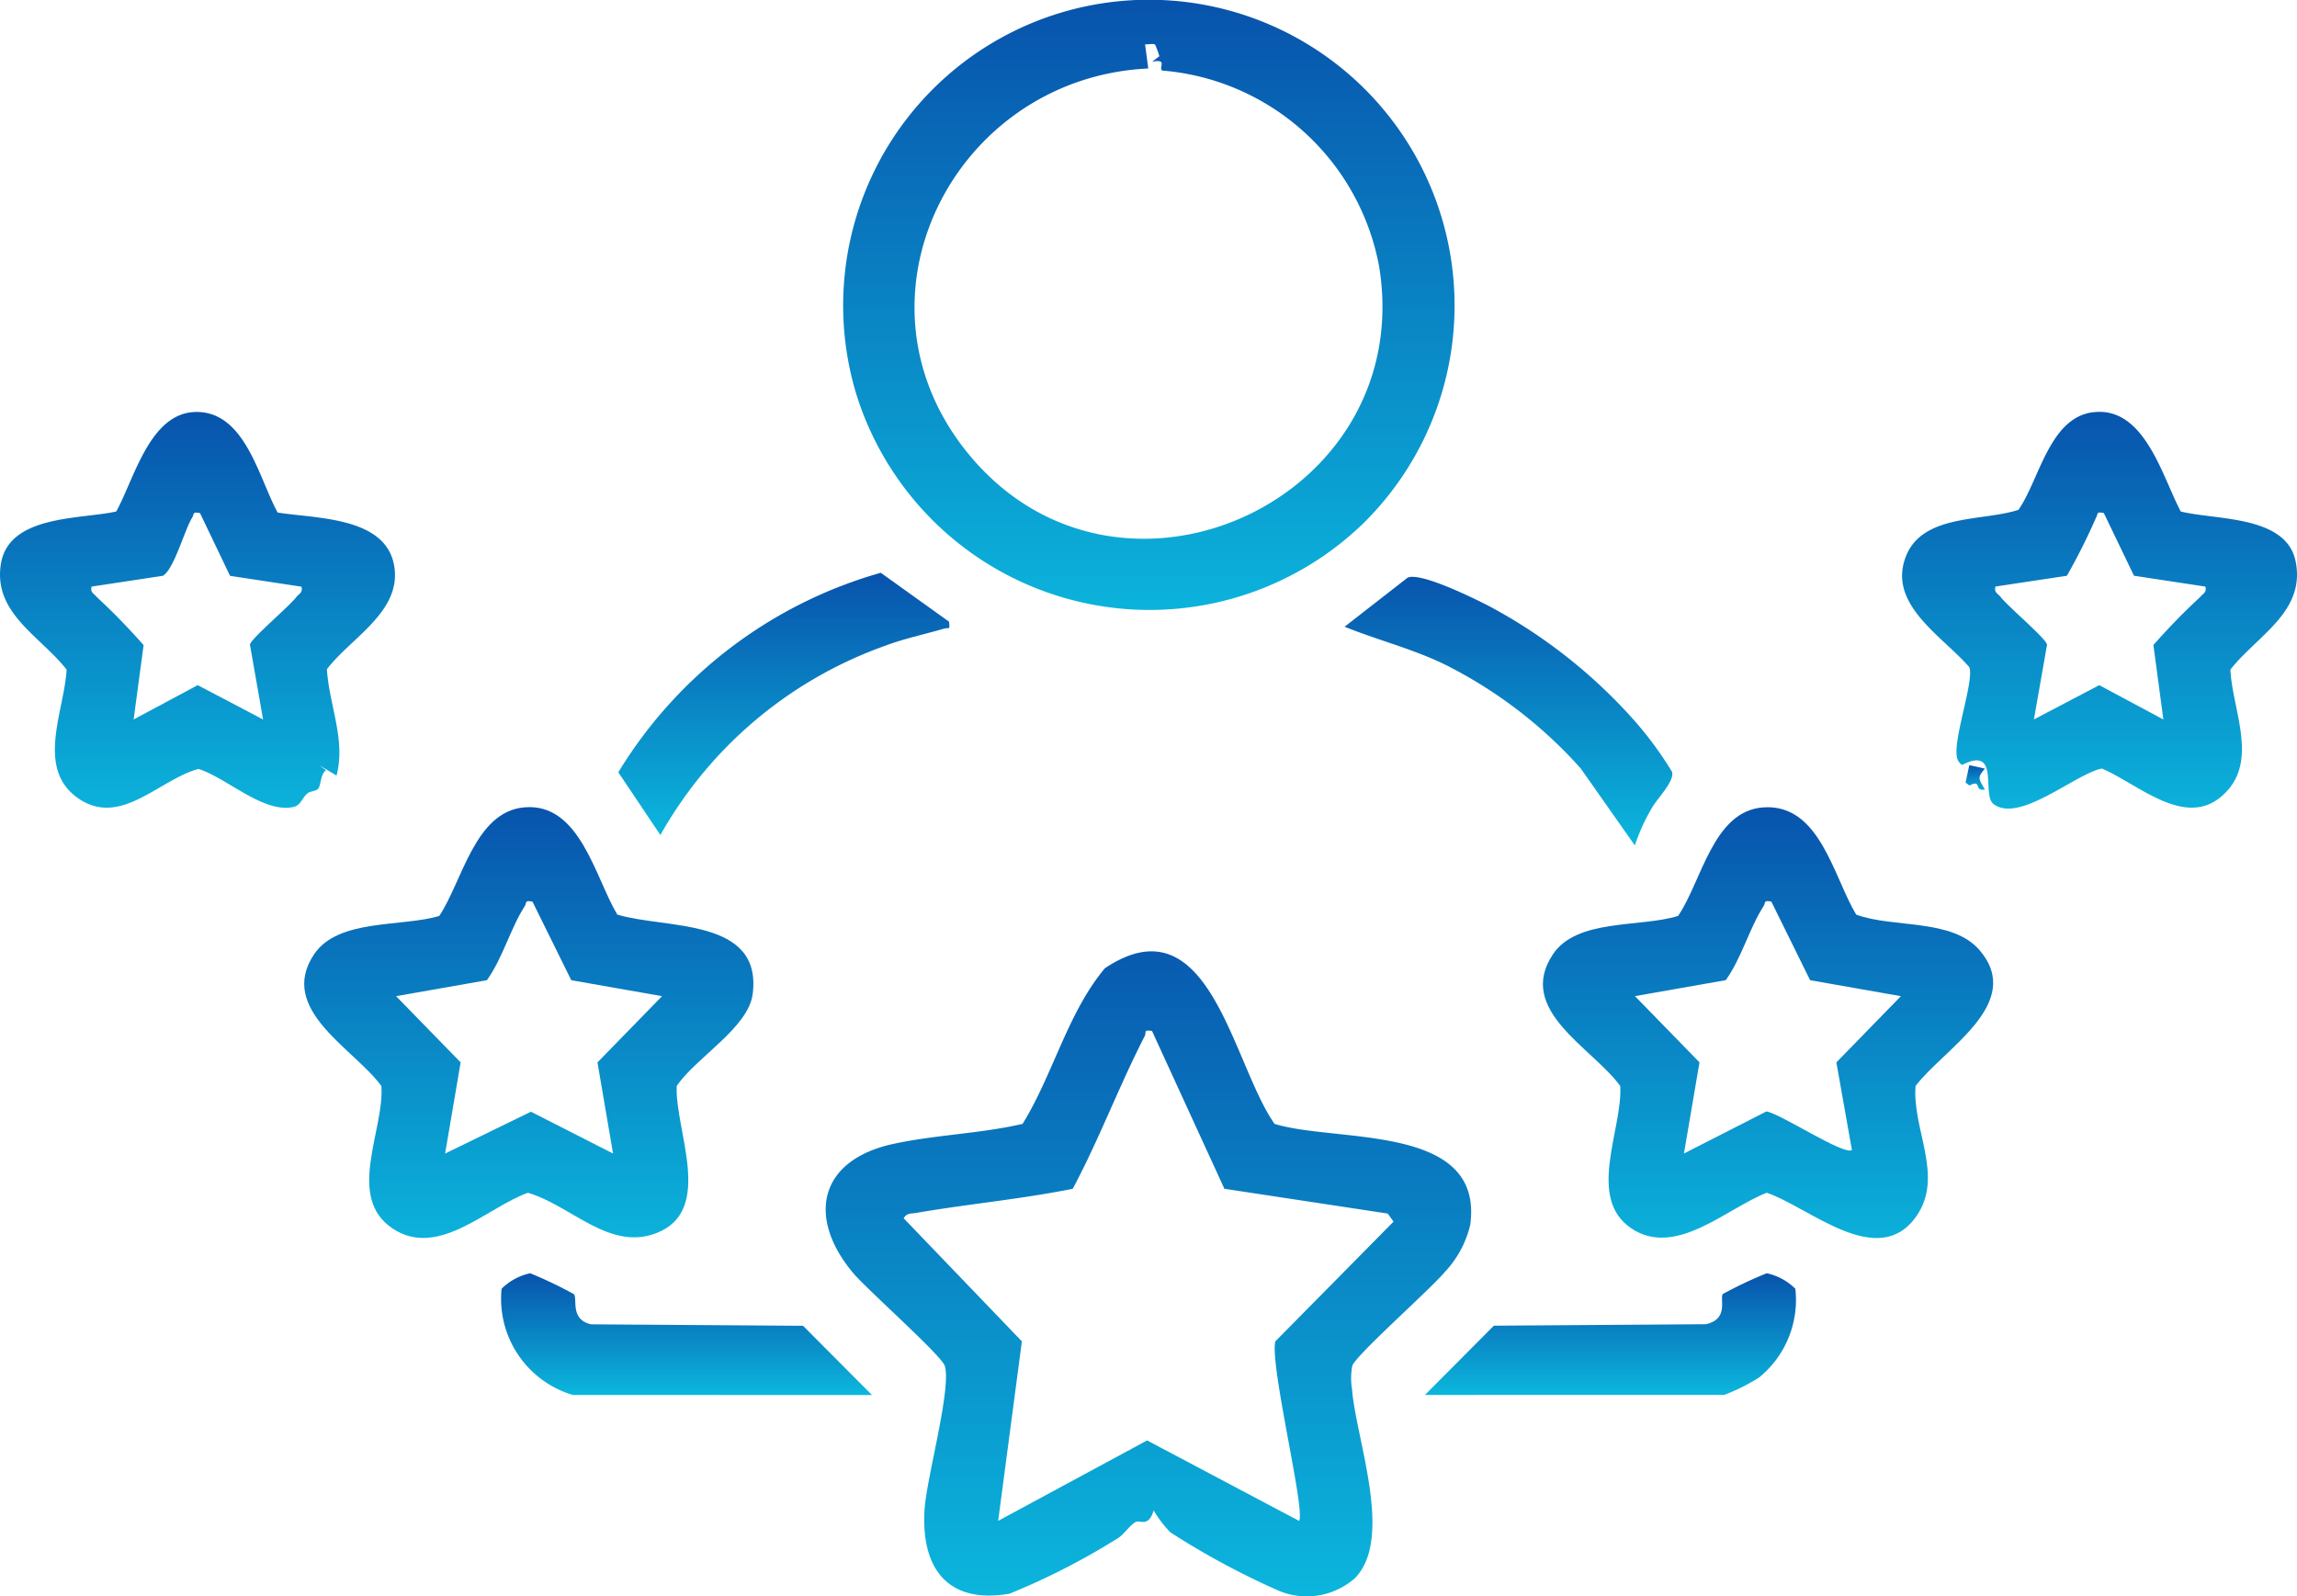 <svg id="Group_27" data-name="Group 27" xmlns="http://www.w3.org/2000/svg" xmlns:xlink="http://www.w3.org/1999/xlink" width="65.903" height="45.789" viewBox="0 0 65.903 45.789">
  <defs>
    <linearGradient id="linear-gradient" x1="0.5" x2="0.5" y2="1" gradientUnits="objectBoundingBox">
      <stop offset="0" stop-color="#0853ac"/>
      <stop offset="1" stop-color="#0bb7dd"/>
    </linearGradient>
    <clipPath id="clip-path">
      <rect id="Rectangle_20" data-name="Rectangle 20" width="65.903" height="45.789" fill="url(#linear-gradient)"/>
    </clipPath>
  </defs>
  <g id="Group_26" data-name="Group 26" clip-path="url(#clip-path)">
    <path id="Path_33" data-name="Path 33" d="M132.956,153.737a2.087,2.087,0,0,1-2.129.342,22.38,22.38,0,0,1-3.133-1.686,3.3,3.3,0,0,1-.477-.627c-.15.482-.373.278-.5.325-.153.056-.341.351-.517.464a20.071,20.071,0,0,1-3.122,1.6c-1.8.307-2.546-.757-2.434-2.434.06-.9.773-3.45.58-4.1-.089-.3-2.243-2.2-2.641-2.679-1.329-1.6-.956-3.222,1.136-3.686,1.2-.266,2.526-.3,3.736-.581.877-1.421,1.29-3.187,2.362-4.466,3-2,3.65,2.739,4.867,4.466,1.778.552,6.018-.03,5.614,2.9a2.976,2.976,0,0,1-.743,1.365c-.4.48-2.552,2.381-2.641,2.679a1.916,1.916,0,0,0-.007.67c.113,1.442,1.225,4.331.052,5.449m-5.79-15.727c-.262-.047-.155.038-.209.143-.737,1.432-1.306,2.962-2.066,4.383-1.488.3-3.007.436-4.5.694-.144.025-.256-.006-.351.152l3.392,3.532-.681,5.15,4.274-2.308,4.359,2.308c.195-.267-.844-4.466-.681-5.15l3.392-3.435-.167-.232-4.686-.711Z" transform="translate(-94.116 -108.431)" fill="url(#linear-gradient)"/>
    <path id="Path_34" data-name="Path 34" d="M135.265,14.987a8.812,8.812,0,0,1-14.574-3.68,8.771,8.771,0,1,1,14.574,3.68m-6-13.707c-.063-.039-.2,0-.289-.011l.092.695c-5.555.26-8.808,6.6-5.164,11.052,4.3,5.257,12.877,1.351,11.789-5.362a6.9,6.9,0,0,0-6.224-5.631c-.122-.08.177-.344-.291-.253l.209-.157a3,3,0,0,0-.121-.332" transform="translate(-96.123 0.001)" fill="url(#linear-gradient)"/>
    <path id="Path_35" data-name="Path 35" d="M229.137,118.246c1.066.393,2.753.1,3.543,1.026,1.3,1.527-1.045,2.833-1.841,3.889-.106,1.236.827,2.585.023,3.737-1.1,1.573-3.074-.261-4.294-.673-1.149.446-2.607,1.869-3.877,1.027-1.314-.871-.248-2.865-.326-4.09-.8-1.1-3-2.175-1.931-3.779.689-1.031,2.513-.763,3.591-1.1.678-.99,1-3.01,2.441-3.114,1.627-.116,2.011,1.988,2.671,3.08m-2.436-.376c-.234-.051-.16.032-.223.129-.405.626-.635,1.5-1.086,2.124l-2.605.458,1.852,1.9-.446,2.615,2.366-1.207c.41.065,2.225,1.27,2.453,1.107l-.446-2.514,1.852-1.9-2.605-.458Z" transform="translate(-175.879 -92.005)" fill="url(#linear-gradient)"/>
    <path id="Path_36" data-name="Path 36" d="M52.39,118.228c1.38.417,4.161.078,3.882,2.276-.124.974-1.641,1.833-2.18,2.64-.062,1.256,1.1,3.58-.593,4.225-1.351.513-2.448-.805-3.678-1.161-1.179.425-2.57,1.894-3.877,1.027-1.359-.9-.23-2.838-.326-4.09-.781-1.074-2.993-2.19-1.931-3.779.687-1.028,2.516-.778,3.591-1.1.661-.985,1.019-2.989,2.438-3.116,1.6-.143,2.032,2.014,2.674,3.082m-2.436-.376c-.234-.051-.16.032-.223.129-.405.626-.635,1.5-1.086,2.124l-2.605.458,1.852,1.9-.445,2.615,2.462-1.2,2.356,1.2-.447-2.615,1.853-1.9-2.605-.458Z" transform="translate(-34.676 -91.987)" fill="url(#linear-gradient)"/>
    <path id="Path_37" data-name="Path 37" d="M7.966,61.663c1.122.18,3.188.112,3.357,1.622.141,1.259-1.286,2-1.944,2.874.063,1.02.547,2.034.276,3.05l-.5-.3.2.148c-.166.112-.143.431-.225.528-.064.076-.237.07-.312.136-.163.142-.184.347-.415.393-.862.173-1.912-.849-2.71-1.095-1.137.308-2.24,1.693-3.459.835s-.386-2.5-.323-3.685C1.168,65.216-.2,64.552.025,63.141s2.261-1.278,3.31-1.508c.515-.931.961-2.82,2.265-2.855,1.433-.039,1.824,1.9,2.366,2.885m-2.227.017c-.23-.048-.16.025-.225.128-.223.356-.511,1.465-.838,1.669l-2.048.311c-.045.174.072.2.149.3A18.512,18.512,0,0,1,4.12,65.467L3.834,67.6l1.839-.985,1.875.985-.377-2.147C7.2,65.278,8.294,64.362,8.5,64.09c.077-.1.195-.127.149-.3L6.6,63.479Z" transform="translate(0 -46.958)" fill="url(#linear-gradient)"/>
    <path id="Path_38" data-name="Path 38" d="M276.858,58.775c1.489-.2,2,1.853,2.53,2.845,1.007.25,3.02.105,3.294,1.424.3,1.451-1.106,2.137-1.87,3.112.048,1.092.757,2.5-.062,3.444-1.1,1.267-2.524-.136-3.624-.605-.747.139-2.379,1.592-3.116,1.013-.339-.267.2-1.68-.895-1.116a.333.333,0,0,1-.152-.251c-.093-.544.507-2.19.357-2.556-.758-.88-2.327-1.781-1.833-3.138.461-1.27,2.2-1.035,3.244-1.374.6-.858.882-2.629,2.127-2.8m.323,2.892c-.234-.051-.16.032-.223.129a17.663,17.663,0,0,1-.837,1.67l-2.05.309c-.045.174.072.2.149.3.209.272,1.3,1.188,1.332,1.366l-.377,2.147,1.875-.984,1.839.985-.286-2.136a18.505,18.505,0,0,1,1.342-1.377c.077-.1.195-.127.149-.3l-2.048-.311Z" transform="translate(-216.82 -46.945)" fill="url(#linear-gradient)"/>
    <path id="Path_39" data-name="Path 39" d="M200.173,90.024l-1.553-2.209a13.03,13.03,0,0,0-3.932-3c-.92-.442-1.9-.686-2.845-1.068l1.808-1.407c.364-.168,1.887.585,2.309.8a15.026,15.026,0,0,1,4.166,3.264,10.312,10.312,0,0,1,1.112,1.505c.077.273-.417.754-.579,1.039a5.64,5.64,0,0,0-.487,1.07" transform="translate(-153.266 -65.766)" fill="url(#linear-gradient)"/>
    <path id="Path_40" data-name="Path 40" d="M97.7,83.1c.03.259,0,.159-.145.2-.575.168-1.148.285-1.713.5a12.018,12.018,0,0,0-6.424,5.421l-1.207-1.8a12.938,12.938,0,0,1,7.53-5.724Z" transform="translate(-70.471 -65.264)" fill="url(#linear-gradient)"/>
    <path id="Path_41" data-name="Path 41" d="M203.317,185.156l1.978-1.987,6.083-.042c.675-.149.384-.743.488-.868a12.01,12.01,0,0,1,1.257-.594,1.655,1.655,0,0,1,.821.445,2.868,2.868,0,0,1-1.038,2.544,5.457,5.457,0,0,1-1,.5Z" transform="translate(-162.434 -145.135)" fill="url(#linear-gradient)"/>
    <path id="Path_42" data-name="Path 42" d="M73.5,185.156a2.878,2.878,0,0,1-2.042-3.046,1.654,1.654,0,0,1,.821-.445,11.931,11.931,0,0,1,1.254.6c.11.133-.12.725.491.865l6.083.042,1.979,1.987Z" transform="translate(-57.067 -145.135)" fill="url(#linear-gradient)"/>
    <path id="Path_43" data-name="Path 43" d="M281.007,109.281c-.241.269-.166.309,0,.6-.334.064-.07-.309-.442-.116l-.113-.083.107-.5Z" transform="translate(-224.058 -87.229)" fill="url(#linear-gradient)"/>
  </g>
</svg>
